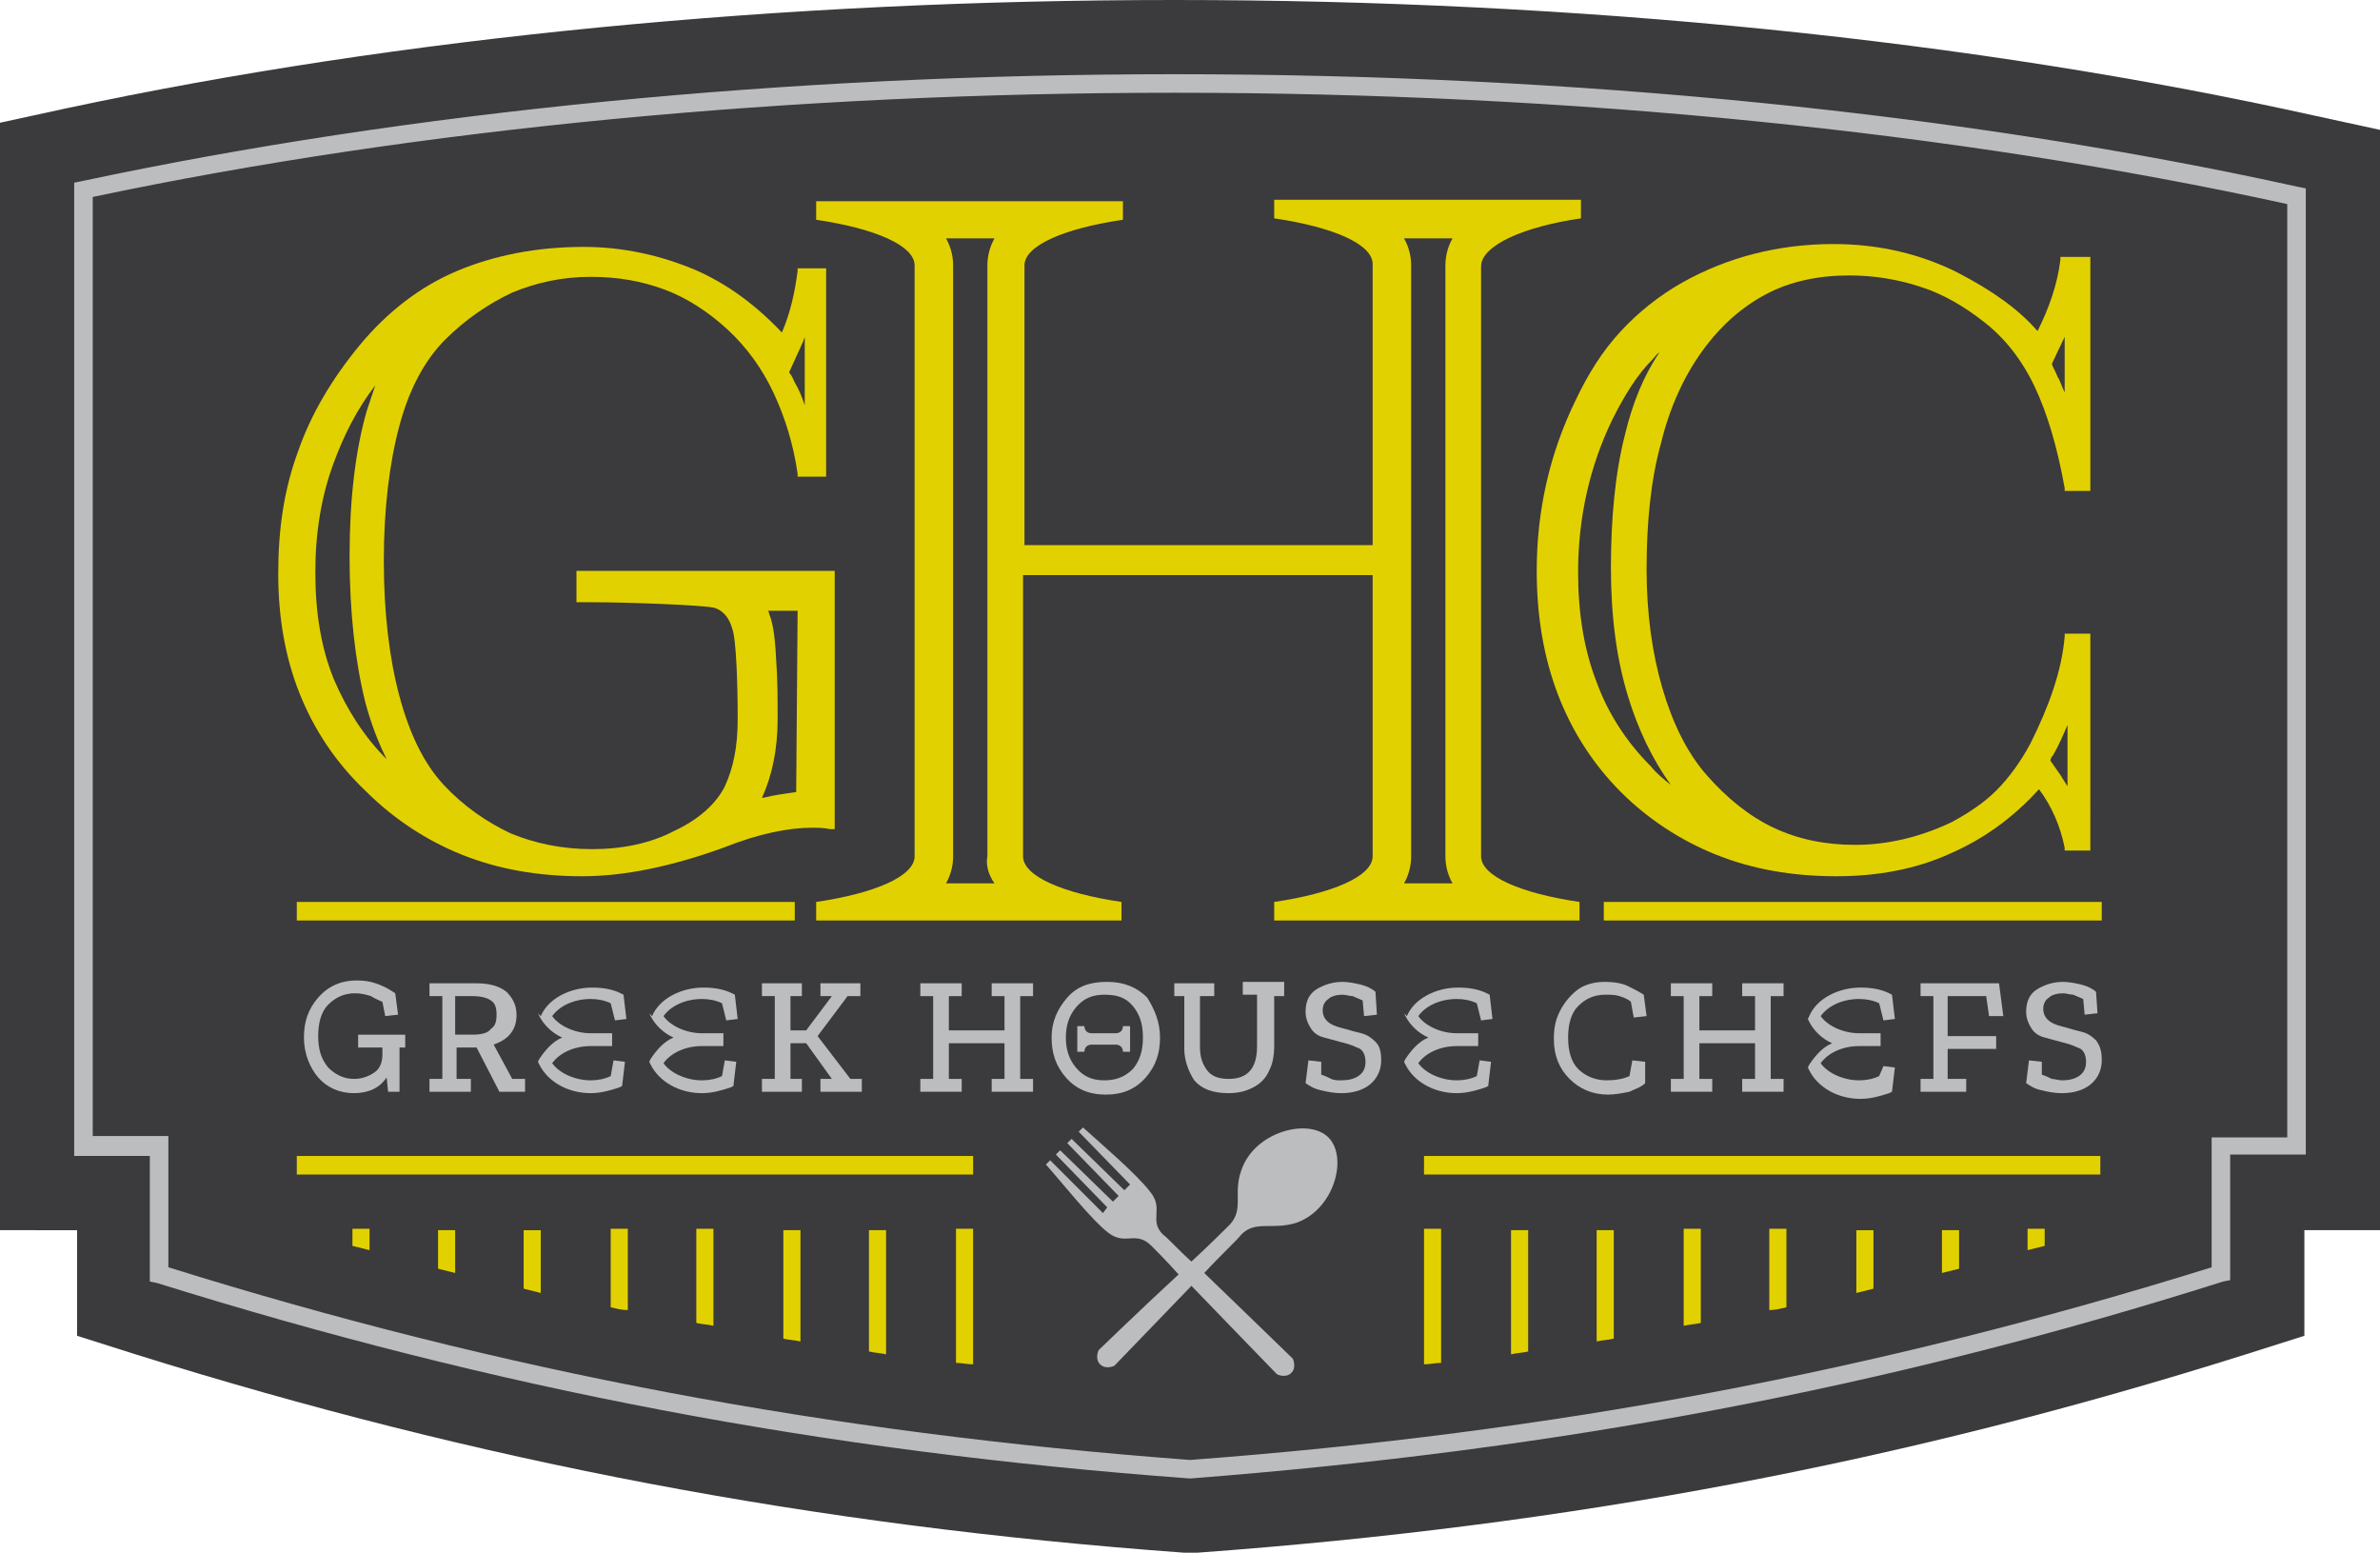 <?xml version="1.0" encoding="utf-8"?>
<!-- Generator: Adobe Illustrator 23.0.0, SVG Export Plug-In . SVG Version: 6.00 Build 0)  -->
<svg version="1.1" id="Layer_1" xmlns="http://www.w3.org/2000/svg" xmlns:xlink="http://www.w3.org/1999/xlink" x="0px" y="0px"
	 viewBox="0 0 166.8 108.8" style="enable-background:new 0 0 166.8 108.8;" xml:space="preserve">
<style type="text/css">
	.st0{clip-path:url(#SVGID_2_);fill:#3B3A3C;}
	.st1{clip-path:url(#SVGID_2_);fill:#E2D100;}
	.st2{clip-path:url(#SVGID_2_);fill:#BBBDBF;}
</style>
<g>
	<defs>
		<rect id="SVGID_1_" y="0" width="166.8" height="108.8"/>
	</defs>
	<clipPath id="SVGID_2_">
		<use xlink:href="#SVGID_1_"  style="overflow:visible;"/>
	</clipPath>
	<path class="st0" d="M83.4,108.8l-0.4,0c-26.1-1.9-49.5-6.4-73.5-13.9l-4.1-1.3l0-7.4H0V8.6l4.6-1C28,2.6,54.9,0,82.3,0
		c28.4,0,56,2.8,79.9,8.1l4.6,1v77.1h-5.3l0,7.4l-4.1,1.3c-24.1,7.6-47.4,12-73.5,13.9L83.4,108.8z"/>
	<path class="st1" d="M40.4,40.2v2h1.2c2.3,0,7.9,0.2,8.5,0.4c0.6,0.2,1,0.7,1.2,1.4c0.3,0.7,0.4,3.9,0.4,6.4c0,1.9-0.3,3.4-0.9,4.7
		c-0.6,1.2-1.8,2.3-3.5,3.1c-1.7,0.9-3.7,1.3-5.8,1.3c-2.1,0-4-0.4-5.7-1.1c-1.7-0.8-3.3-1.9-4.7-3.4c-1.4-1.5-2.4-3.6-3.1-6.2
		c-0.7-2.6-1.1-5.8-1.1-9.5c0-3.7,0.4-6.9,1.1-9.5c0.7-2.6,1.8-4.6,3.2-6c1.4-1.4,3-2.5,4.7-3.3c1.7-0.7,3.5-1.1,5.5-1.1
		c1.9,0,3.6,0.3,5.2,0.9c1.6,0.6,3.1,1.6,4.4,2.8c1.3,1.2,2.4,2.7,3.2,4.4c0.8,1.7,1.4,3.6,1.7,5.7l0,0.2h2V18.8h-2l0,0.2
		c-0.2,1.5-0.5,2.9-1.1,4.3c-1.8-1.9-3.8-3.4-6.1-4.4c-2.4-1-5-1.6-7.8-1.6c-3.3,0-6.3,0.6-8.9,1.7c-2.6,1.1-4.9,2.9-6.8,5.2
		c-1.9,2.3-3.4,4.8-4.3,7.4c-1,2.7-1.4,5.5-1.4,8.6c0,3.1,0.5,5.9,1.5,8.4c1,2.5,2.5,4.8,4.6,6.8c2,2,4.3,3.5,6.8,4.5
		c2.5,1,5.3,1.5,8.4,1.5c3,0,6.3-0.7,9.9-2c2.5-1,4.6-1.4,6.2-1.4c0.4,0,0.8,0,1.3,0.1l0.3,0v-4.8c0-0.4,0-13,0-13v-0.3H40.4z
		 M56.3,23.9c0-0.1,0.1-0.2,0.1-0.3v4.8c-0.2-0.6-0.4-1.1-0.7-1.6c-0.1-0.2-0.2-0.5-0.4-0.7L56.3,23.9z M23.4,47.6
		c-0.9-2.2-1.3-4.7-1.3-7.5c0-2.7,0.4-5.3,1.3-7.7c0.7-1.9,1.6-3.7,2.9-5.4c-0.2,0.6-0.4,1.2-0.6,1.8c-0.8,2.8-1.2,6.2-1.2,10.2
		c0,3.9,0.4,7.4,1.1,10.2c0.4,1.5,0.9,2.8,1.5,4C25.5,51.6,24.3,49.7,23.4,47.6 M55.8,55.5c-0.7,0.1-1.5,0.2-2.3,0.4
		c0,0-0.1,0-0.1,0c0.7-1.5,1.1-3.4,1.1-5.5c0-1.4,0-2.8-0.1-4.1c-0.1-2.1-0.3-2.8-0.5-3.3c0-0.1,0-0.1-0.1-0.2h2.1L55.8,55.5z"/>
	<path class="st1" d="M119.3,24.6c1.3-1.8,2.8-3.1,4.5-4c1.7-0.9,3.7-1.3,5.8-1.3c1.8,0,3.5,0.3,5,0.8c1.6,0.5,3.1,1.4,4.5,2.5
		c1.4,1.1,2.6,2.6,3.5,4.5c0.9,1.9,1.6,4.3,2.1,7.1l0,0.2h1.8V18h-2.1l0,0.2c-0.2,1.7-0.8,3.4-1.6,5c-1.3-1.5-3.1-2.8-5.6-4.1
		c-2.6-1.3-5.5-2-8.7-2c-3.8,0-7.4,0.9-10.6,2.7c-1.6,0.9-3.1,2.1-4.3,3.4c-1.3,1.4-2.3,3-3.2,4.9c-1.8,3.7-2.7,7.7-2.7,11.9
		c0,3.2,0.5,6.1,1.5,8.7c1,2.6,2.5,4.9,4.4,6.8c1.9,1.9,4.2,3.4,6.7,4.4c2.5,1,5.3,1.5,8.4,1.5c2.9,0,5.6-0.5,8-1.6
		c2.3-1,4.4-2.5,6.2-4.5c0.9,1.2,1.5,2.6,1.8,4.1l0,0.2h1.8V44.4h-1.8l0,0.2c-0.2,2.4-1.1,4.9-2.4,7.5c-0.7,1.3-1.5,2.4-2.4,3.3
		c-0.9,0.9-2,1.6-3.1,2.2c-2.3,1.1-4.6,1.6-6.8,1.6c-2.1,0-4-0.4-5.7-1.2c-1.7-0.8-3.3-2.1-4.7-3.7c-1.4-1.6-2.4-3.7-3.1-6.1
		c-0.7-2.4-1.1-5.2-1.1-8.3c0-3.3,0.3-6.3,1-8.8C117,28.6,118,26.4,119.3,24.6 M144.7,23.6v3.9c-0.2-0.4-0.3-0.8-0.5-1.1
		c-0.1-0.3-0.3-0.6-0.4-0.9L144.7,23.6z M143.9,52.9c0.4-0.7,0.7-1.4,1-2.1v4.3c-0.2-0.3-0.3-0.5-0.5-0.8l-0.7-1
		C143.7,53.2,143.8,53,143.9,52.9 M113.9,30.4c-0.7,2.7-1,5.9-1,9.4c0,3.4,0.4,6.4,1.2,9c0.7,2.3,1.7,4.4,3,6.2
		c-0.5-0.4-1-0.8-1.4-1.3c-1.7-1.7-3-3.7-3.8-5.9c-0.9-2.3-1.3-4.9-1.3-7.7c0-3.8,0.8-7.4,2.4-10.7c0.8-1.6,1.7-3.1,2.8-4.2
		c0.2-0.2,0.3-0.4,0.5-0.5C115.2,26.3,114.4,28.3,113.9,30.4"/>
	<path class="st1" d="M110.8,15.3v-1.3H89.3v1.3c4.1,0.6,6.9,1.8,6.9,3.2v19.7H71.8V18.6c0-1.4,2.8-2.6,6.9-3.2v-1.3H57.2v1.3
		c4.1,0.6,6.9,1.8,6.9,3.2V60c0,1.4-2.8,2.6-6.9,3.2v1.3h21.4v-1.3c-4.1-0.6-6.9-1.8-6.9-3.2V40.3h24.5V60c0,1.4-2.8,2.6-6.9,3.2
		v1.3h21.4v-1.3c-4.1-0.6-6.9-1.8-6.9-3.2V18.6C103.9,17.2,106.7,15.9,110.8,15.3 M69.7,61.9h-3.4c0.4-0.7,0.5-1.4,0.5-1.9V18.6
		c0-0.5-0.1-1.2-0.5-1.9h3.4c-0.4,0.7-0.5,1.4-0.5,1.9V60C69.1,60.5,69.2,61.2,69.7,61.9 M101.8,61.9h-3.4c0.4-0.7,0.5-1.4,0.5-1.9
		V18.6c0-0.5-0.1-1.2-0.5-1.9h3.4c-0.4,0.7-0.5,1.4-0.5,1.9V60C101.3,60.5,101.4,61.2,101.8,61.9"/>
	<rect x="20.8" y="63.2" class="st1" width="34.9" height="1.3"/>
	<rect x="20.8" y="81" class="st1" width="47.4" height="1.3"/>
	<rect x="112.4" y="63.2" class="st1" width="34.9" height="1.3"/>
	<rect x="99.8" y="81" class="st1" width="47.4" height="1.3"/>
	<path class="st1" d="M24.7,87.3c0.4,0.1,0.8,0.2,1.2,0.3v-1.5h-1.2V87.3z"/>
	<path class="st1" d="M30.7,88.9c0.4,0.1,0.8,0.2,1.2,0.3v-3h-1.2V88.9z"/>
	<path class="st1" d="M36.7,90.3c0.4,0.1,0.8,0.2,1.2,0.3v-4.4h-1.2V90.3z"/>
	<path class="st1" d="M42.8,91.6c0.4,0.1,0.8,0.2,1.2,0.2v-5.7h-1.2V91.6z"/>
	<path class="st1" d="M48.8,92.7c0.4,0.1,0.8,0.1,1.2,0.2v-6.8h-1.2V92.7z"/>
	<path class="st1" d="M54.9,93.8c0.4,0.1,0.8,0.1,1.2,0.2v-7.8h-1.2V93.8z"/>
	<path class="st1" d="M60.9,94.7c0.4,0.1,0.8,0.1,1.2,0.2v-8.7h-1.2V94.7z"/>
	<path class="st1" d="M67,95.5c0.4,0,0.8,0.1,1.2,0.1v-9.5H67V95.5z"/>
	<path class="st1" d="M143.3,87.3c-0.4,0.1-0.8,0.2-1.2,0.3v-1.5h1.2V87.3z"/>
	<path class="st1" d="M137.3,88.9c-0.4,0.1-0.8,0.2-1.2,0.3v-3h1.2V88.9z"/>
	<path class="st1" d="M131.3,90.3c-0.4,0.1-0.8,0.2-1.2,0.3v-4.4h1.2V90.3z"/>
	<path class="st1" d="M125.2,91.6c-0.4,0.1-0.8,0.2-1.2,0.2v-5.7h1.2V91.6z"/>
	<path class="st1" d="M119.2,92.7c-0.4,0.1-0.8,0.1-1.2,0.2v-6.8h1.2V92.7z"/>
	<path class="st1" d="M113.1,93.8c-0.4,0.1-0.8,0.1-1.2,0.2v-7.8h1.2V93.8z"/>
	<path class="st1" d="M107.1,94.7c-0.4,0.1-0.8,0.1-1.2,0.2v-8.7h1.2V94.7z"/>
	<path class="st1" d="M101,95.5c-0.4,0-0.8,0.1-1.2,0.1v-9.5h1.2V95.5z"/>
	<path class="st2" d="M115.3,75.9c-0.3,0.3-0.7,0.4-1.1,0.6c-0.5,0.1-1,0.2-1.5,0.2c-1.1,0-2-0.4-2.7-1.1c-0.7-0.7-1.1-1.6-1.1-2.8
		c0-0.7,0.1-1.3,0.4-1.9c0.3-0.6,0.7-1.1,1.2-1.5c0.5-0.4,1.2-0.6,2-0.6c0.6,0,1.2,0.1,1.6,0.3c0.4,0.2,0.8,0.4,1.1,0.6l0.2,1.5
		l-0.9,0.1l-0.2-1.1c-0.2-0.2-0.5-0.3-0.8-0.4c-0.3-0.1-0.6-0.1-1-0.1c-0.8,0-1.4,0.3-1.9,0.8c-0.5,0.5-0.7,1.3-0.7,2.2
		c0,0.9,0.2,1.7,0.7,2.2s1.2,0.8,2,0.8c0.6,0,1.2-0.1,1.6-0.3l0.2-1.1l0.9,0.1L115.3,75.9z"/>
	<polygon class="st2" points="125,76.5 122.1,76.5 122.1,75.6 123,75.6 123,73.1 119.1,73.1 119.1,75.6 120,75.6 120,76.5 
		117.1,76.5 117.1,75.6 118,75.6 118,69.8 117.1,69.8 117.1,68.9 120,68.9 120,69.8 119.1,69.8 119.1,72.2 123,72.2 123,69.8 
		122.1,69.8 122.1,68.9 125,68.9 125,69.8 124.1,69.8 124.1,75.6 125,75.6 	"/>
	<polygon class="st2" points="140.4,71.2 139.4,71.2 139.2,69.8 136.5,69.8 136.5,72.6 139.9,72.6 139.9,73.5 136.5,73.5 
		136.5,75.6 137.8,75.6 137.8,76.5 134.6,76.5 134.6,75.6 135.5,75.6 135.5,69.8 134.6,69.8 134.6,68.9 140.1,68.9 	"/>
	<path class="st2" d="M147.3,74.3c0,0.7-0.3,1.3-0.8,1.7c-0.5,0.4-1.2,0.6-2,0.6c-0.5,0-1-0.1-1.4-0.2c-0.5-0.1-0.8-0.3-1.1-0.5
		l0.2-1.6l0.9,0.1l0,0.9c0.3,0.1,0.5,0.2,0.7,0.3c0.2,0,0.5,0.1,0.7,0.1c0.5,0,0.9-0.1,1.2-0.3c0.3-0.2,0.5-0.5,0.5-1
		c0-0.5-0.2-0.9-0.6-1c-0.4-0.2-0.8-0.3-1.2-0.4c-0.4-0.1-0.7-0.2-1.1-0.3c-0.4-0.1-0.7-0.3-0.9-0.6c-0.2-0.3-0.4-0.7-0.4-1.2
		c0-0.8,0.3-1.3,0.8-1.6c0.5-0.3,1.1-0.5,1.8-0.5c0.4,0,0.9,0.1,1.3,0.2c0.4,0.1,0.8,0.3,1,0.5L147,71l-0.9,0.1l-0.1-1.1
		c-0.2-0.1-0.5-0.2-0.7-0.3c-0.2,0-0.5-0.1-0.7-0.1c-0.4,0-0.8,0.1-1,0.3c-0.3,0.2-0.4,0.5-0.4,0.8c0,0.4,0.2,0.7,0.5,0.9
		s0.7,0.3,1.1,0.4c0.3,0.1,0.7,0.2,1.1,0.3c0.4,0.1,0.7,0.3,1,0.6C147.2,73.3,147.3,73.7,147.3,74.3"/>
	<path class="st2" d="M131.7,75.4c-0.4,0.2-0.9,0.3-1.4,0.3c-1.1,0-2.2-0.5-2.7-1.2c0.5-0.7,1.5-1.2,2.7-1.2h1.5v-0.9h-1.5
		c-1.1,0-2.2-0.5-2.7-1.2c0.5-0.7,1.5-1.2,2.7-1.2c0.5,0,1,0.1,1.4,0.3l0.3,1.2l0.8-0.1l-0.2-1.7l-0.2-0.1c-0.6-0.3-1.3-0.4-2-0.4
		c-1.6,0-3.1,0.8-3.6,2l-0.1,0.2l0.1,0.2c0.3,0.6,0.9,1.2,1.6,1.5c-0.7,0.3-1.2,0.9-1.6,1.5l-0.1,0.2l0.1,0.2c0.6,1.2,2,2,3.6,2
		c0.7,0,1.4-0.2,2-0.4l0.2-0.1l0.2-1.7l-0.8-0.1L131.7,75.4z"/>
	<path class="st2" d="M28.5,73.4H28v3.1h-0.8l-0.1-1c-0.2,0.3-0.5,0.6-0.9,0.8c-0.4,0.2-0.9,0.3-1.4,0.3c-1,0-1.9-0.4-2.5-1.1
		c-0.6-0.7-1-1.7-1-2.8c0-1.1,0.3-2,1-2.8c0.7-0.8,1.6-1.2,2.7-1.2c0.6,0,1.1,0.1,1.6,0.3c0.5,0.2,0.8,0.4,1.1,0.6l0.2,1.5l-0.9,0.1
		l-0.2-1c-0.2-0.1-0.5-0.2-0.8-0.4c-0.3-0.1-0.7-0.2-1.1-0.2c-0.8,0-1.4,0.3-1.9,0.8c-0.5,0.5-0.7,1.3-0.7,2.2
		c0,0.9,0.2,1.6,0.7,2.2c0.5,0.5,1.1,0.8,1.8,0.8c0.6,0,1.1-0.2,1.5-0.5c0.4-0.3,0.5-0.8,0.5-1.2v-0.5h-1.7v-0.9h3.3V73.4z"/>
	<path class="st2" d="M36.6,76.5h-1.6l-1.6-3.1h-1.4v2.2h1v0.9h-2.9v-0.9h0.9v-5.8h-0.9v-0.9h3.3c0.9,0,1.6,0.2,2.1,0.6
		c0.4,0.4,0.7,0.9,0.7,1.6c0,0.5-0.1,0.9-0.4,1.3c-0.3,0.4-0.7,0.6-1.2,0.8l1.3,2.4h0.9V76.5z M34.8,71.1c0-0.5-0.1-0.8-0.4-1
		c-0.3-0.2-0.7-0.3-1.3-0.3h-1.2v2.7h1.2c0.6,0,1.1-0.1,1.3-0.4C34.7,71.9,34.8,71.6,34.8,71.1"/>
	<polygon class="st2" points="60.4,76.5 57.5,76.5 57.5,75.6 58.3,75.6 56.5,73.1 55.4,73.1 55.4,75.6 56.2,75.6 56.2,76.5 
		53.4,76.5 53.4,75.6 54.3,75.6 54.3,69.8 53.4,69.8 53.4,68.9 56.2,68.9 56.2,69.8 55.4,69.8 55.4,72.2 56.5,72.2 58.3,69.8 
		57.5,69.8 57.5,68.9 60.3,68.9 60.3,69.8 59.4,69.8 57.3,72.6 59.6,75.6 60.4,75.6 	"/>
	<path class="st2" d="M50.6,75.4c-0.4,0.2-0.9,0.3-1.4,0.3c-1.1,0-2.2-0.5-2.7-1.2c0.5-0.7,1.5-1.2,2.7-1.2h1.5v-0.9h-1.5
		c-1.1,0-2.2-0.5-2.7-1.2c0.5-0.7,1.5-1.2,2.7-1.2c0.5,0,1,0.1,1.4,0.3l0.3,1.2l0.8-0.1l-0.2-1.7l-0.2-0.1c-0.6-0.3-1.3-0.4-2-0.4
		c-1.6,0-3.1,0.8-3.6,2L45.5,71l0.1,0.2c0.3,0.6,0.9,1.2,1.6,1.5c-0.7,0.3-1.2,0.9-1.6,1.5l-0.1,0.2l0.1,0.2c0.6,1.2,2,2,3.6,2
		c0.7,0,1.4-0.2,2-0.4l0.2-0.1l0.2-1.7l-0.8-0.1L50.6,75.4z"/>
	<path class="st2" d="M42.8,75.4c-0.4,0.2-0.9,0.3-1.4,0.3c-1.1,0-2.2-0.5-2.7-1.2c0.5-0.7,1.5-1.2,2.7-1.2h1.5v-0.9h-1.5
		c-1.1,0-2.2-0.5-2.7-1.2c0.5-0.7,1.5-1.2,2.7-1.2c0.5,0,1,0.1,1.4,0.3l0.3,1.2l0.8-0.1l-0.2-1.7l-0.2-0.1c-0.6-0.3-1.3-0.4-2-0.4
		c-1.6,0-3.1,0.8-3.6,2L37.7,71l0.1,0.2c0.3,0.6,0.9,1.2,1.6,1.5c-0.7,0.3-1.2,0.9-1.6,1.5l-0.1,0.2l0.1,0.2c0.6,1.2,2,2,3.6,2
		c0.7,0,1.4-0.2,2-0.4l0.2-0.1l0.2-1.7l-0.8-0.1L42.8,75.4z"/>
	<polygon class="st2" points="72.4,76.5 69.5,76.5 69.5,75.6 70.4,75.6 70.4,73.1 66.5,73.1 66.5,75.6 67.4,75.6 67.4,76.5 
		64.5,76.5 64.5,75.6 65.4,75.6 65.4,69.8 64.5,69.8 64.5,68.9 67.4,68.9 67.4,69.8 66.5,69.8 66.5,72.2 70.4,72.2 70.4,69.8 
		69.5,69.8 69.5,68.9 72.4,68.9 72.4,69.8 71.5,69.8 71.5,75.6 72.4,75.6 	"/>
	<path class="st2" d="M81.3,72.7c0,1.1-0.3,2-1,2.8c-0.7,0.8-1.6,1.2-2.8,1.2c-1.2,0-2.1-0.4-2.8-1.2c-0.7-0.8-1-1.7-1-2.8
		c0-1.1,0.4-2,1.1-2.8c0.7-0.8,1.6-1.1,2.8-1.1c1.2,0,2.1,0.4,2.8,1.1C80.9,70.7,81.3,71.6,81.3,72.7 M80.1,72.7
		c0-0.9-0.2-1.6-0.7-2.2c-0.5-0.6-1.1-0.8-2-0.8c-0.9,0-1.5,0.3-2,0.9c-0.5,0.6-0.7,1.3-0.7,2.1c0,0.8,0.2,1.5,0.7,2.1
		c0.5,0.6,1.1,0.9,2,0.9c0.9,0,1.5-0.3,2-0.8C79.9,74.3,80.1,73.6,80.1,72.7"/>
	<path class="st2" d="M90,69.8h-0.7v3.6c0,0.5-0.1,1.1-0.3,1.5c-0.2,0.5-0.5,0.9-1,1.2c-0.5,0.3-1.1,0.5-1.9,0.5
		c-1.1,0-1.9-0.3-2.4-0.9c-0.4-0.6-0.7-1.4-0.7-2.2v-3.7h-0.7v-0.9h2.8v0.9h-1v3.6c0,0.7,0.2,1.2,0.5,1.6c0.3,0.4,0.8,0.6,1.5,0.6
		c1.4,0,2-0.8,2-2.3v-3.6h-1v-0.9H90V69.8z"/>
	<path class="st2" d="M96.8,74.3c0,0.7-0.3,1.3-0.8,1.7c-0.5,0.4-1.2,0.6-2,0.6c-0.5,0-1-0.1-1.4-0.2c-0.5-0.1-0.8-0.3-1.1-0.5
		l0.2-1.6l0.9,0.1l0,0.9c0.3,0.1,0.5,0.2,0.7,0.3s0.5,0.1,0.7,0.1c0.5,0,0.9-0.1,1.2-0.3c0.3-0.2,0.5-0.5,0.5-1c0-0.5-0.2-0.9-0.6-1
		c-0.4-0.2-0.8-0.3-1.2-0.4c-0.4-0.1-0.7-0.2-1.1-0.3c-0.4-0.1-0.7-0.3-0.9-0.6c-0.2-0.3-0.4-0.7-0.4-1.2c0-0.8,0.3-1.3,0.8-1.6
		c0.5-0.3,1.1-0.5,1.8-0.5c0.4,0,0.9,0.1,1.3,0.2c0.4,0.1,0.8,0.3,1,0.5l0.1,1.6l-0.9,0.1l-0.1-1.1c-0.2-0.1-0.5-0.2-0.7-0.3
		c-0.2,0-0.5-0.1-0.7-0.1c-0.4,0-0.8,0.1-1,0.3c-0.3,0.2-0.4,0.5-0.4,0.8c0,0.4,0.2,0.7,0.5,0.9c0.3,0.2,0.7,0.3,1.1,0.4
		c0.3,0.1,0.7,0.2,1.1,0.3c0.4,0.1,0.7,0.3,1,0.6C96.7,73.3,96.8,73.7,96.8,74.3"/>
	<path class="st2" d="M103.5,75.4c-0.4,0.2-0.9,0.3-1.4,0.3c-1.1,0-2.2-0.5-2.7-1.2c0.5-0.7,1.5-1.2,2.7-1.2h1.5v-0.9h-1.5
		c-1.1,0-2.2-0.5-2.7-1.2c0.5-0.7,1.5-1.2,2.7-1.2c0.5,0,1,0.1,1.4,0.3l0.3,1.2l0.8-0.1l-0.2-1.7l-0.2-0.1c-0.6-0.3-1.3-0.4-2-0.4
		c-1.6,0-3.1,0.8-3.6,2L98.4,71l0.1,0.2c0.3,0.6,0.9,1.2,1.6,1.5c-0.7,0.3-1.2,0.9-1.6,1.5l-0.1,0.2l0.1,0.2c0.6,1.2,2,2,3.6,2
		c0.7,0,1.4-0.2,2-0.4l0.2-0.1l0.2-1.7l-0.8-0.1L103.5,75.4z"/>
	<path class="st2" d="M78.7,71.9c0,0.3-0.2,0.5-0.5,0.5h-1.7c-0.3,0-0.5-0.2-0.5-0.5h-0.5v0.9v0.9h0.5c0-0.3,0.2-0.5,0.5-0.5h1.7
		c0.3,0,0.5,0.2,0.5,0.5h0.5v-0.9v-0.9H78.7z"/>
	<path class="st2" d="M93.1,79.7c-1.4-1.4-5.2-0.4-6.1,2.3c-0.6,1.6,0.2,2.7-0.8,3.8c-0.3,0.3-1.4,1.4-2.7,2.6c-1-0.9-1.7-1.7-2-1.9
		c-1-1,0.1-1.8-0.9-3C79.7,82.3,77,80,75.9,79l-0.3,0.3l3.6,3.7l-0.4,0.4l-3.7-3.6l-0.3,0.3l3.6,3.7l-0.4,0.4l-3.7-3.6L74,80.9
		l3.6,3.7L77.3,85l-3.7-3.7l-0.3,0.3c1,1.1,3.2,3.9,4.4,4.8s1.9-0.2,3,0.9c0.3,0.3,1,1,1.9,2C80,91.7,77,94.6,77,94.6
		s-0.3,0.6,0.1,1c0.4,0.4,1,0.1,1,0.1s2.9-3,5.4-5.6c2.6,2.7,6,6.2,6,6.2s0.6,0.3,1-0.1c0.4-0.4,0.1-1,0.1-1s-3.5-3.4-6.2-6
		c1.2-1.3,2.3-2.3,2.6-2.7c1-1,2.1-0.3,3.8-0.8C93.5,84.8,94.5,81.1,93.1,79.7"/>
	<path class="st2" d="M83.4,103.6L83.4,103.6c-25.8-1.9-48.7-6.3-72.4-13.7l-0.5-0.1l0-8.8H5.2V12.8l0.5-0.1
		c23-4.9,49.5-7.5,76.6-7.5c28,0,55.2,2.7,78.8,7.9l0.5,0.1v67.7h-5.3l0,8.8l-0.5,0.1C132.1,97.3,109.2,101.6,83.4,103.6L83.4,103.6
		z M11.8,88.8c23.4,7.3,46.2,11.6,71.6,13.5c25.4-1.9,48.2-6.2,71.6-13.5l0-9.1h5.3V14.3C137,9.2,110,6.5,82.3,6.5
		c-26.8,0-53,2.5-75.8,7.3v65.8h5.3L11.8,88.8z"/>
</g>
</svg>

